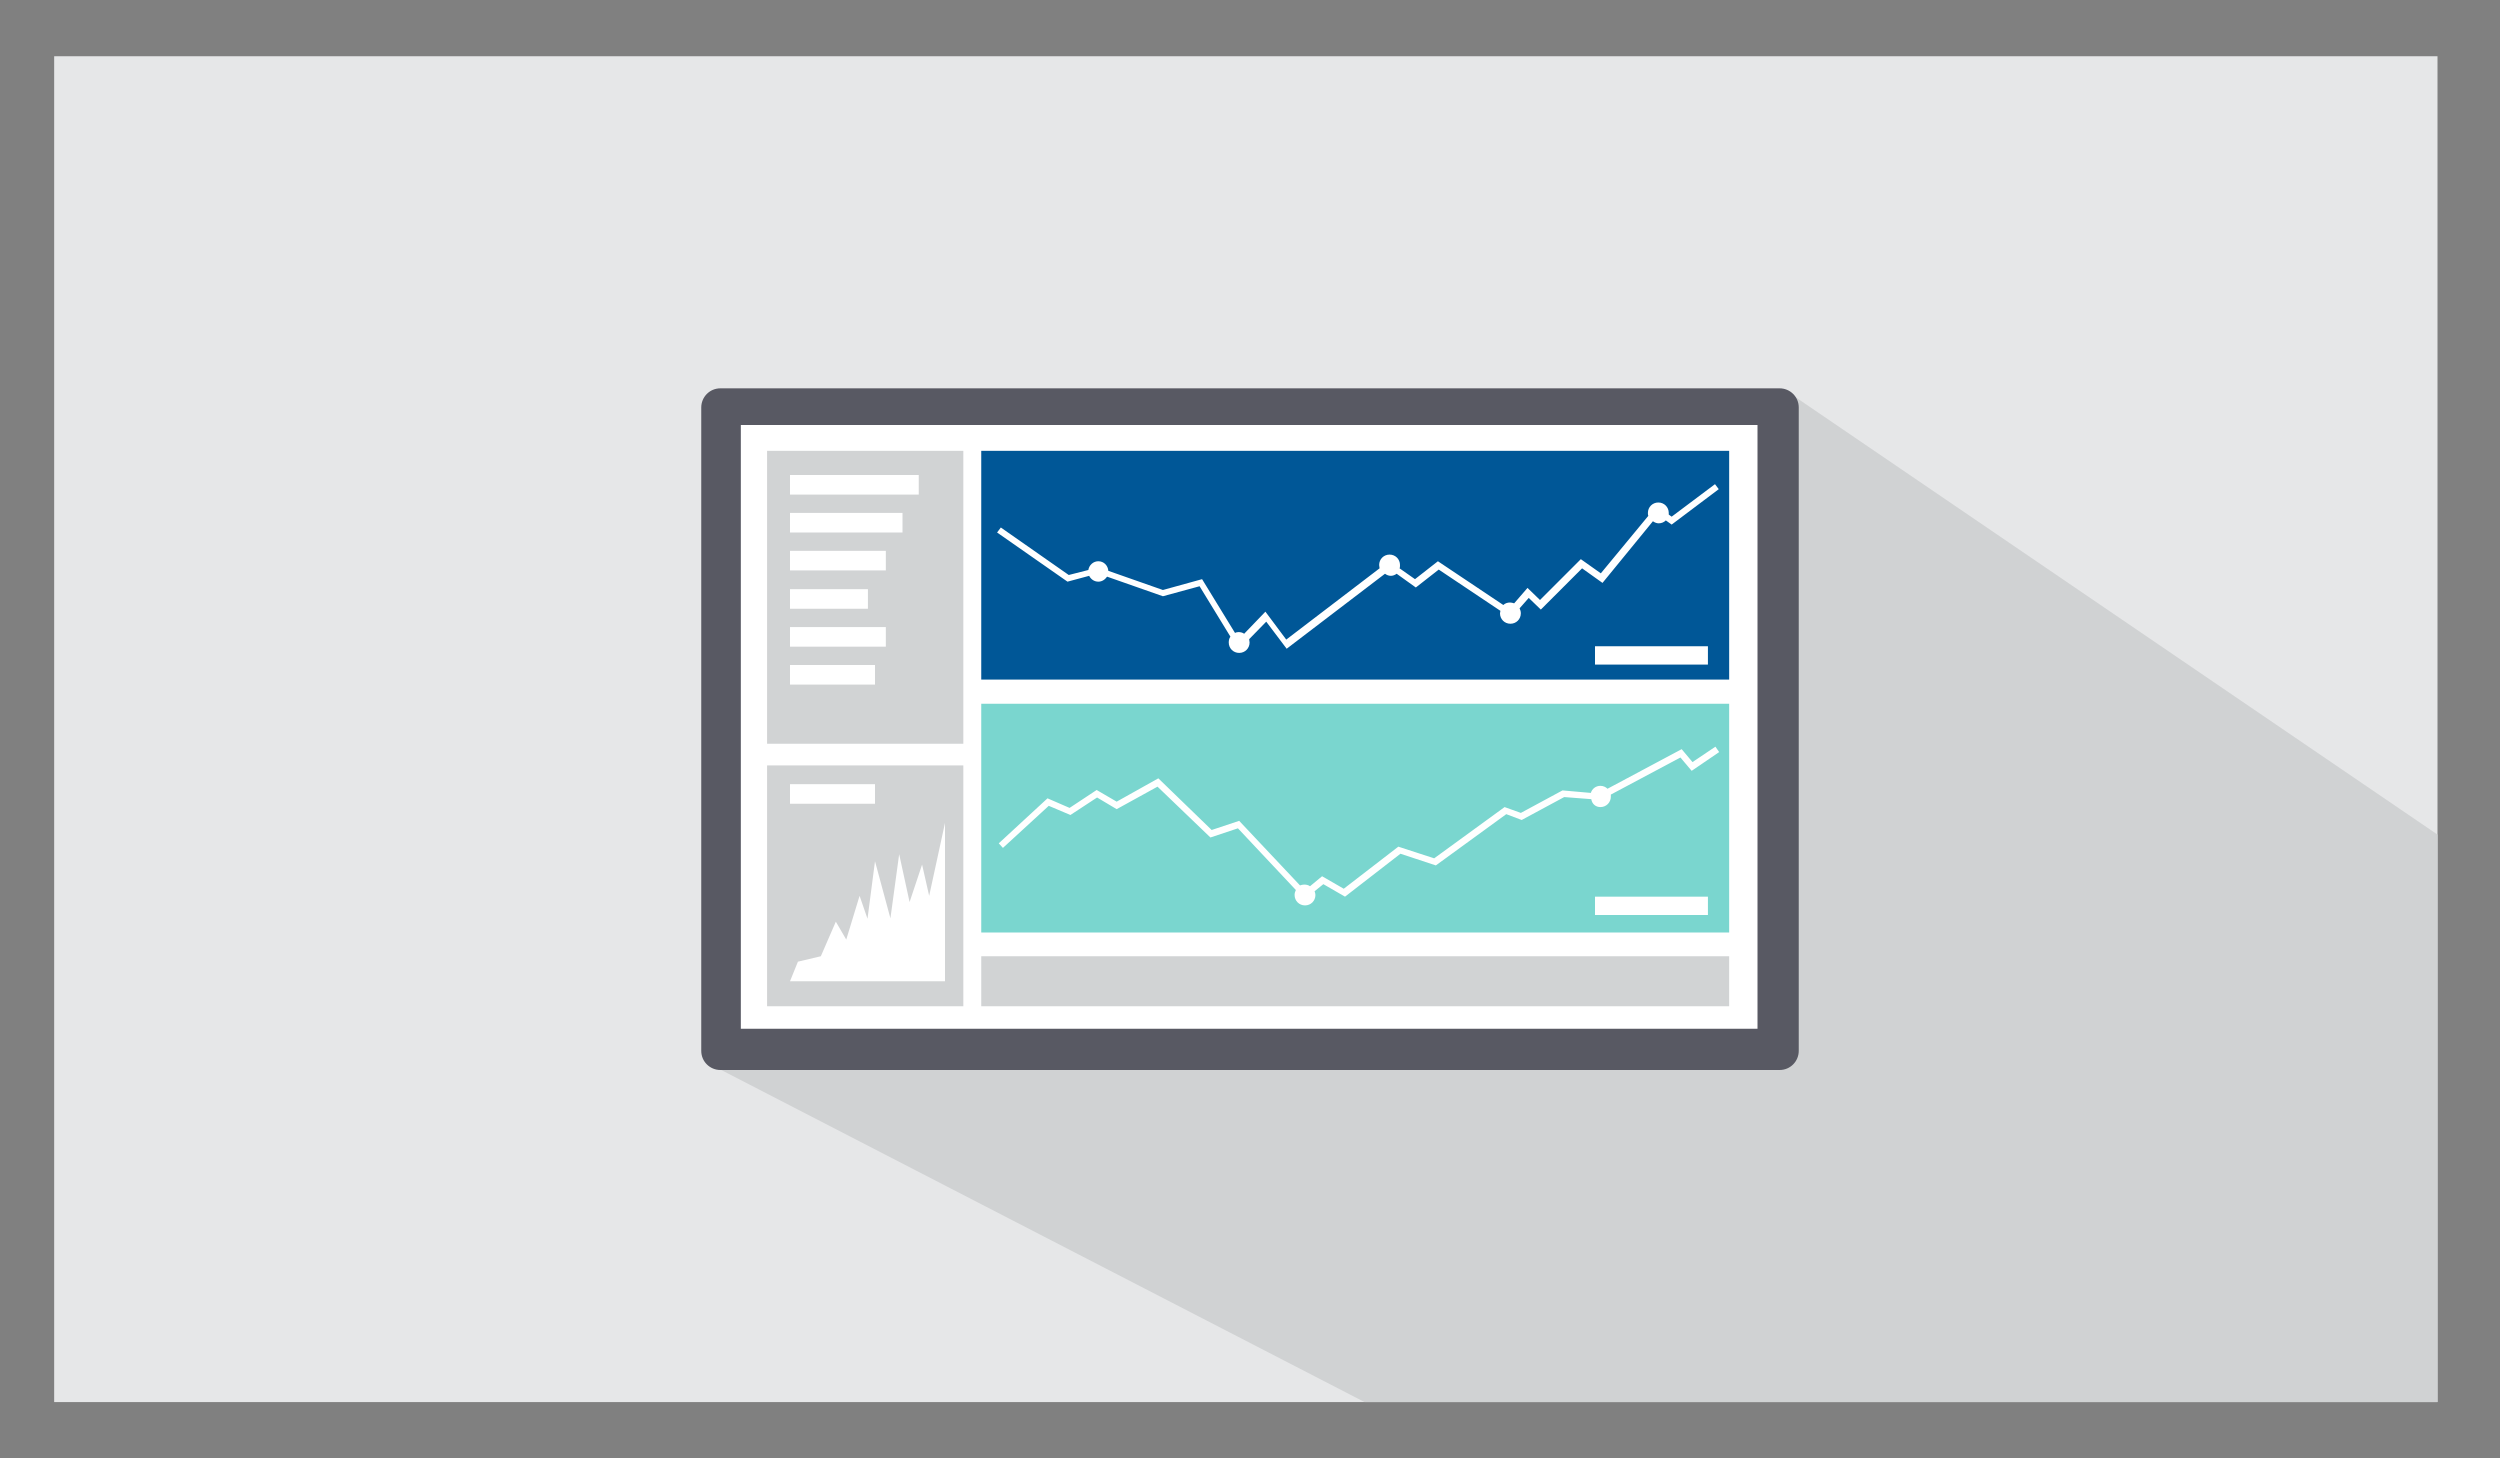 <?xml version="1.0" encoding="utf-8"?>
<!-- Generator: Adobe Illustrator 25.2.3, SVG Export Plug-In . SVG Version: 6.00 Build 0)  -->
<svg version="1.1" id="Layer_1" xmlns="http://www.w3.org/2000/svg" xmlns:xlink="http://www.w3.org/1999/xlink" x="0px" y="0px"
	 viewBox="0 0 600 350" style="enable-background:new 0 0 600 350;" xml:space="preserve">
<rect x="0" y="0" width="600" height="350" fill="#808080" stroke="none"/>
<style type="text/css">
	.st0{fill-rule:evenodd;clip-rule:evenodd;fill:#E6E7E8;}
	.st1{fill:#D0D2D3;}
	.st2{fill:#585963;}
	.st3{fill:#FFFFFF;}
	.st4{fill:#D1D3D4;}
	.st5{fill:#005797;}
	.st6{fill:#7AD6CF;}
</style>
<g>
	<rect x="13" y="13.5" class="st0" width="572" height="323"/>
</g>
<polygon class="st1" points="585,336.5 585,200.3 430.9,95.3 241.5,235.5 172.9,256.7 327.5,336.5 "/>
<g>
	<path class="st2" d="M431.7,252.2c0,2.5-2,4.6-4.6,4.6H172.9c-2.5,0-4.6-2-4.6-4.6V97.8c0-2.5,2-4.6,4.6-4.6h254.2
		c2.5,0,4.6,2,4.6,4.6V252.2z"/>
	<rect x="177.8" y="102" class="st3" width="244" height="144.9"/>
	<rect x="184.1" y="108.2" class="st4" width="47.1" height="70.3"/>
	<rect x="184.1" y="183.7" class="st4" width="47.1" height="57.8"/>
	<rect x="235.5" y="108.2" class="st5" width="179.5" height="54.9"/>
	<rect x="235.5" y="168.9" class="st6" width="179.5" height="54.9"/>
	<rect x="235.5" y="229.5" class="st4" width="179.5" height="12"/>
	<rect x="189.6" y="114" class="st3" width="30.9" height="4.7"/>
	<rect x="189.6" y="123.1" class="st3" width="27" height="4.7"/>
	<rect x="189.6" y="132.2" class="st3" width="23" height="4.7"/>
	<rect x="189.6" y="141.4" class="st3" width="18.7" height="4.7"/>
	<rect x="189.6" y="150.5" class="st3" width="23" height="4.7"/>
	<rect x="189.6" y="159.6" class="st3" width="20.4" height="4.7"/>
	<rect x="189.6" y="188.2" class="st3" width="20.4" height="4.7"/>
	<polygon class="st3" points="189.6,235.5 226.8,235.5 226.8,197.5 223,215 221.3,207.5 218.3,216.5 215.8,205 213.7,220.4 
		210,206.7 208.2,220.5 206.3,215 203.1,225.5 200.6,221.2 197,229.5 191.5,230.8 	"/>
	<g>
		<path class="st3" d="M396.7,125.1c0.4,0.3,0.9,0.5,1.4,0.5c0.7,0,1.3-0.3,1.7-0.7l1.4,1l11.3-8.5l-0.9-1.2l-10.4,7.8l-0.7-0.5
			c0-0.1,0-0.2,0-0.4c0-1.4-1.1-2.5-2.5-2.5c-1.4,0-2.5,1.1-2.5,2.5c0,0.2,0,0.5,0.1,0.7l-11.4,13.8l-4.8-3.4l-9.8,9.8l-3-2.9
			l-3.2,3.7c-0.3-0.1-0.7-0.2-1-0.2c-0.6,0-1.2,0.2-1.6,0.6l-15.7-10.5l-5.5,4.3l-3.7-2.6c0.1-0.2,0.1-0.5,0.1-0.8
			c0-1.4-1.1-2.5-2.5-2.5s-2.5,1.1-2.5,2.5c0,0.3,0.1,0.5,0.1,0.8l-22.4,17.1l-5-6.7l-5.1,5.3c-0.4-0.3-0.9-0.4-1.4-0.4
			c-0.3,0-0.6,0.1-0.8,0.2l-7.9-12.9l-9.4,2.6l-13.1-4.6c-0.1-1.3-1.1-2.3-2.4-2.3c-1.2,0-2.2,0.9-2.4,2.1l-4.7,1.2l-16.3-11.4
			l-0.9,1.2l16.9,11.8l5.2-1.4c0.4,0.8,1.2,1.4,2.2,1.4c0.9,0,1.6-0.5,2.1-1.2l13.4,4.7l8.8-2.4l7.4,12.1c-0.3,0.4-0.4,0.9-0.4,1.4
			c0,1.4,1.1,2.5,2.5,2.5c1.4,0,2.5-1.1,2.5-2.5c0-0.3-0.1-0.5-0.1-0.8l4.1-4.2l4.9,6.5l23.6-18c0.4,0.3,0.9,0.5,1.4,0.5
			c0.5,0,1-0.2,1.4-0.5l4.6,3.3l5.5-4.3l14.8,9.9c0,0.2-0.1,0.4-0.1,0.6c0,1.4,1.1,2.5,2.5,2.5c1.4,0,2.5-1.1,2.5-2.5
			c0-0.4-0.1-0.8-0.3-1.2l2.2-2.5l2.9,2.8l9.9-9.9l4.9,3.5L396.7,125.1z"/>
		<rect x="382.8" y="155.1" class="st3" width="27.1" height="4.4"/>
	</g>
	<g>
		<path class="st3" d="M384.1,193.7c1.4,0,2.5-1.1,2.5-2.5c0-0.2,0-0.3,0-0.5l16.7-8.9l2.7,3.2l6.6-4.5l-0.9-1.3l-5.5,3.7l-2.6-3.1
			l-17.8,9.5c-0.4-0.4-1-0.7-1.7-0.7c-1.1,0-2,0.7-2.3,1.7l-6.8-0.6l-10,5.4l-3.9-1.4l-16.9,12.3l-8.6-2.8l-13.1,10.1l-5.2-3
			l-2.9,2.4c-0.4-0.3-0.9-0.4-1.4-0.4c-0.4,0-0.7,0.1-1,0.2l-14.6-15.5l-6.6,2.2l-12.8-12.4l-10,5.6l-4.8-2.8l-6.5,4.3l-5.3-2.3
			l-11.7,10.8l1,1.1l11-10.1l5.2,2.2l6.4-4.2l4.7,2.8l9.8-5.4l12.7,12.2l6.6-2.2l13.9,14.8c-0.2,0.4-0.3,0.8-0.3,1.2
			c0,1.4,1.1,2.5,2.5,2.5c1.4,0,2.5-1.1,2.5-2.5c0-0.3-0.1-0.6-0.2-0.9l2.1-1.7l5.2,3l13.3-10.3l8.5,2.8l16.9-12.3l3.7,1.4l10.2-5.5
			l6.5,0.5C382.1,193,383,193.7,384.1,193.7z"/>
		<rect x="382.8" y="215.2" class="st3" width="27.1" height="4.4"/>
	</g>
</g>
</svg>
